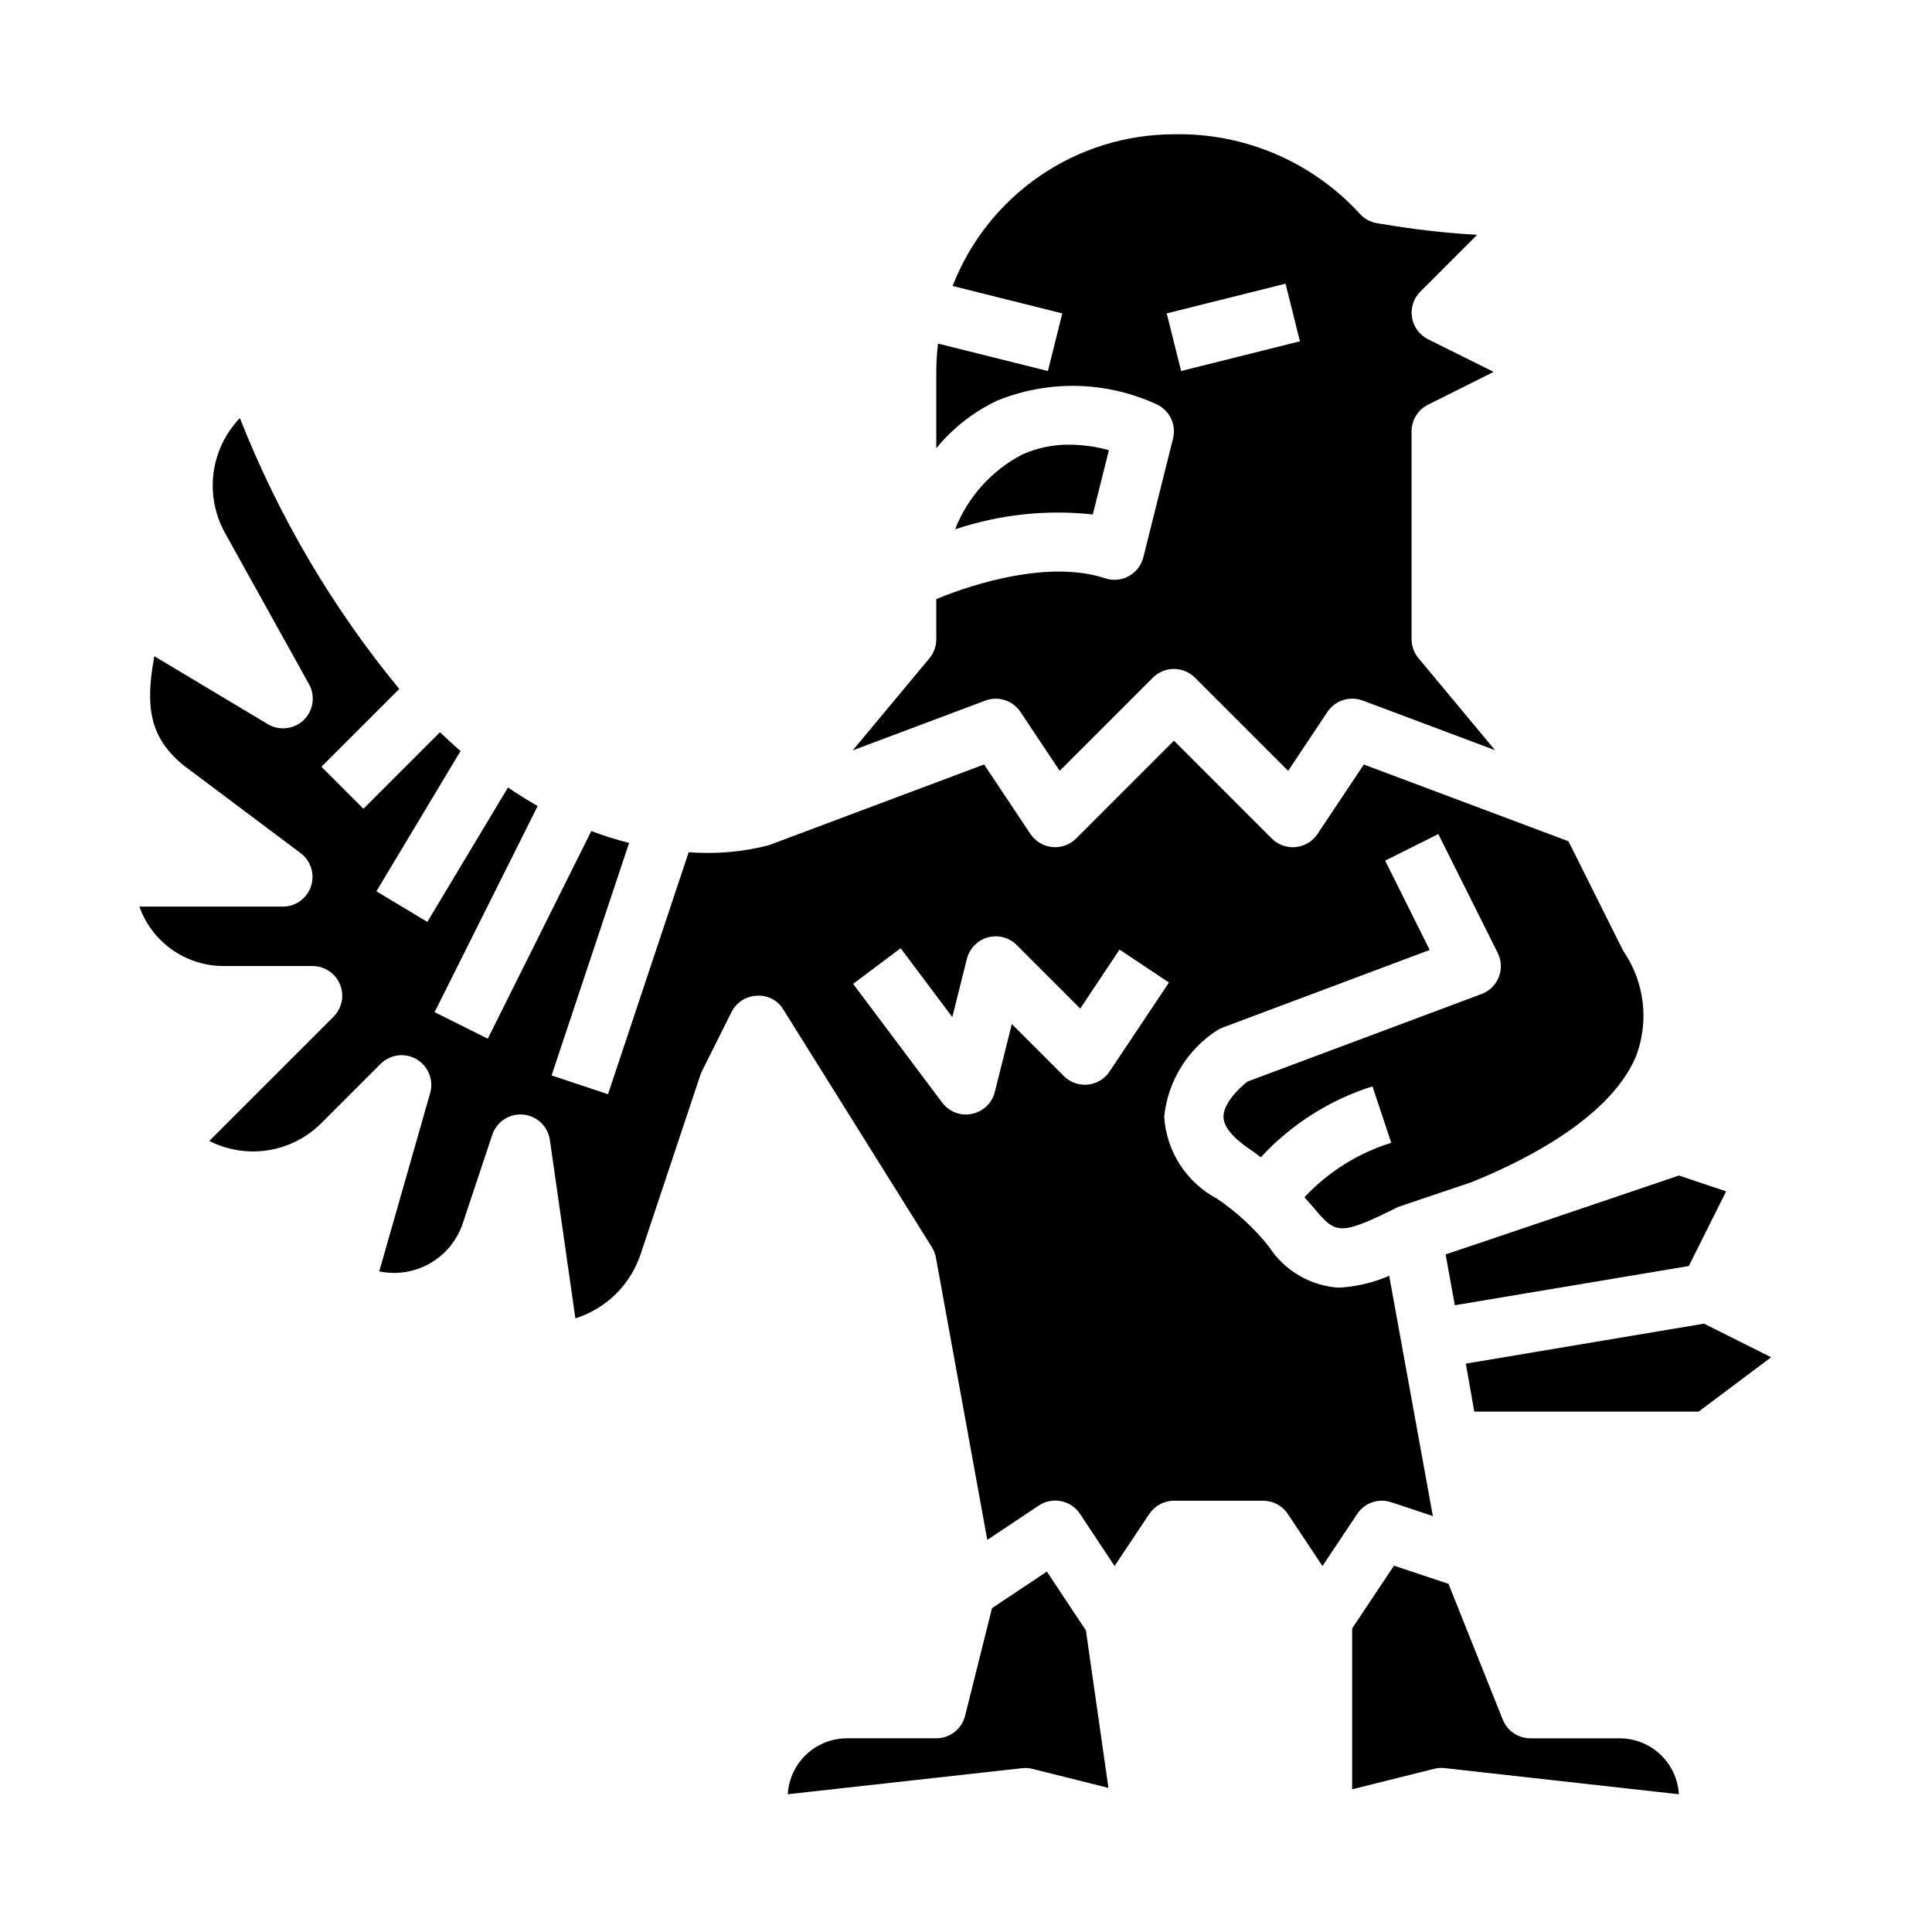 <?xml version="1.0" encoding="UTF-8"?>
<!-- Uploaded to: ICON Repo, www.iconrepo.com, Generator: ICON Repo Mixer Tools -->
<svg fill="#000000" width="800px" height="800px" version="1.1" viewBox="144 144 512 512" xmlns="http://www.w3.org/2000/svg">
 <g>
  <path d="m414.42 332.65 10.414 15.633 24.703-24.703v0.004c3.07-3.074 8.055-3.074 11.129 0l24.703 24.703 10.414-15.633v-0.004c2.039-3.031 5.891-4.273 9.32-3.008l35.102 13.168-20.309-24.402v0.004c-1.168-1.41-1.809-3.18-1.82-5.008v-55.105c0-2.981 1.684-5.711 4.356-7.043l17.402-8.699-17.402-8.66c-2.262-1.133-3.84-3.281-4.242-5.773-0.406-2.496 0.41-5.031 2.195-6.82l15.066-15.074c-8.355-0.477-16.676-1.422-24.922-2.828l-1.574-0.242c-1.84-0.301-3.516-1.238-4.727-2.656-12.621-13.691-30.512-21.309-49.129-20.922-12.684 0.02-25.07 3.867-35.531 11.039-10.465 7.176-18.52 17.34-23.113 29.164l29.062 7.266-3.809 15.273-29.125-7.273-0.004-0.004c-0.297 2.492-0.449 5-0.457 7.512v20.23c4.383-5.363 9.906-9.68 16.172-12.633 13.688-5.559 29.07-5.16 42.453 1.102 3.301 1.648 5.012 5.371 4.117 8.949l-7.871 31.488c-0.535 2.125-1.93 3.934-3.852 4.988-1.918 1.055-4.195 1.262-6.273 0.57-14.477-4.816-34.363 1.188-44.746 5.512v10.641c0 1.844-0.641 3.625-1.816 5.047l-20.324 24.402 35.117-13.188h-0.004c3.426-1.289 7.285-0.055 9.324 2.984zm38.777-105.6 31.488-7.871 3.809 15.273-31.488 7.871z"/>
  <path d="m437.87 263.29c-3.418-0.938-6.941-1.422-10.484-1.449-4.344-0.039-8.645 0.871-12.598 2.668-8.078 4.246-14.359 11.266-17.68 19.77 11.734-3.941 24.188-5.285 36.496-3.938z"/>
  <path d="m529.54 489.9 62.008-10.391 9.895-19.789-12.516-4.191s-58.559 19.859-61.828 20.898z"/>
  <path d="m421.43 560.48-14.539 9.691-7.133 28.527c-0.875 3.508-4.023 5.969-7.637 5.969h-23.613c-4.023-0.008-7.894 1.523-10.82 4.281-2.93 2.754-4.691 6.527-4.926 10.543l62.078-6.902v-0.004c0.93-0.105 1.867-0.043 2.773 0.191l20.137 5.031-5.969-41.723z"/>
  <path d="m573.18 604.67h-23.617c-3.219 0-6.117-1.961-7.312-4.953l-14.383-35.98-14.453-4.816-11.082 16.621v42.637l21.711-5.422v-0.004c0.902-0.23 1.844-0.293 2.769-0.188l62.109 6.93c-0.234-4.016-1.996-7.789-4.922-10.543-2.93-2.758-6.801-4.289-10.82-4.281z"/>
  <path d="m595.57 494.78-63.109 10.598 2.234 12.703h59.48l19.195-14.398z"/>
  <path d="m512.7 542.11 11.02 3.668-11.57-63.684c-4.238 1.844-8.77 2.91-13.383 3.148-7.531-0.492-14.383-4.516-18.477-10.855-3.926-4.91-8.566-9.199-13.77-12.723-8.121-4.312-13.418-12.535-13.996-21.711 0.945-9.355 6.098-17.777 13.996-22.875 0.5-0.316 1.027-0.578 1.574-0.789l54.789-20.539-11.809-23.672 14.09-7.039 15.742 31.488 0.004 0.004c1 1.996 1.105 4.32 0.289 6.398-0.812 2.078-2.473 3.711-4.562 4.496l-62.039 23.199c-2.418 1.844-6.391 5.879-6.367 9.344 0.023 3.465 4.383 6.848 6.992 8.59 1.07 0.715 1.938 1.434 2.906 2.141h-0.004c8.055-8.742 18.262-15.223 29.598-18.801l4.977 14.957c-8.797 2.723-16.727 7.695-23.004 14.43 0.898 1.008 1.754 2 2.519 2.883 5.746 6.731 6.481 7.613 22.348-0.332l19.348-6.527c16.531-6.652 37.094-17.988 43.578-33.211h0.004c3.602-9.309 2.379-19.797-3.266-28.031l-0.211-0.387-14.359-28.738-54.23-20.34-12.281 18.422v-0.004c-1.309 1.961-3.43 3.234-5.773 3.465-2.348 0.23-4.676-0.602-6.344-2.269l-25.922-25.93-25.922 25.922c-1.668 1.668-3.992 2.5-6.34 2.269-2.348-0.23-4.465-1.504-5.773-3.465l-12.281-18.422-57.121 21.426v0.004c-6.902 1.766-14.055 2.383-21.16 1.824l-21.379 64.133-14.957-4.977 20.539-61.613c-3.394-0.859-6.738-1.91-10.016-3.148l-27.434 55.027-14.09-7.039 27.309-54.617c-2.59-1.457-5.227-3.148-7.871-4.914l-21.371 35.613-13.492-8.109 22.293-37.164c-1.801-1.574-3.613-3.238-5.441-4.992l-20.285 20.285-11.133-11.133 20.625-20.625v0.008c-17.758-21.566-32.012-45.793-42.242-71.789-3.824 3.988-6.273 9.098-6.981 14.578s0.359 11.047 3.043 15.875l22.27 40.094h0.004c1.723 3.117 1.141 7-1.418 9.473-2.562 2.477-6.465 2.922-9.52 1.094l-30.07-18.004c-2.512 13.617-1.125 21.555 7.613 28.82l31.164 23.371c2.711 2.031 3.816 5.57 2.746 8.785-1.07 3.215-4.078 5.383-7.469 5.383h-38.012c1.633 4.602 4.648 8.586 8.637 11.402 3.988 2.82 8.75 4.336 13.633 4.344h23.617-0.004c3.184 0 6.055 1.918 7.273 4.859s0.543 6.324-1.707 8.578l-32.922 32.918c4.805 2.445 10.258 3.309 15.582 2.469 5.324-0.84 10.246-3.34 14.066-7.144l15.742-15.742c2.535-2.539 6.465-3.039 9.559-1.223 3.09 1.816 4.562 5.496 3.582 8.945l-13.492 47.262c4.582 0.957 9.359 0.207 13.43-2.113 4.066-2.32 7.148-6.047 8.656-10.48l7.871-23.617h0.004c1.156-3.457 4.535-5.668 8.168-5.344 3.633 0.328 6.562 3.106 7.086 6.715l6.762 47.297v-0.004c8.141-2.57 14.559-8.879 17.273-16.969l15.816-47.438h-0.004c0.113-0.355 0.25-0.699 0.418-1.031l7.871-15.742v-0.004c1.281-2.539 3.828-4.191 6.668-4.32 2.871-0.219 5.617 1.215 7.086 3.691l39.359 62.977c0.531 0.844 0.891 1.781 1.062 2.762l13.609 74.785 13.641-9.102h0.004c1.738-1.156 3.863-1.578 5.91-1.168 2.047 0.406 3.848 1.613 5.008 3.352l9.164 13.844 9.195-13.793v0.004c1.453-2.199 3.91-3.523 6.547-3.527h23.617c2.633 0 5.09 1.312 6.551 3.504l9.191 13.812 9.195-13.793v0.004c1.953-2.977 5.668-4.258 9.039-3.117zm-74.66-114.14c-1.309 1.961-3.426 3.231-5.773 3.465-2.348 0.23-4.672-0.602-6.34-2.269l-13.785-13.785-4.504 17.996c-0.734 2.949-3.098 5.207-6.074 5.809-0.516 0.113-1.035 0.172-1.559 0.184-2.481 0-4.812-1.168-6.301-3.148l-23.617-31.488 12.594-9.445 13.688 18.254 3.863-15.438h0.008c0.688-2.75 2.801-4.922 5.535-5.68 2.731-0.758 5.66 0.016 7.668 2.019l16.832 16.832 10.414-15.633 13.098 8.738z"/>
 </g>
</svg>